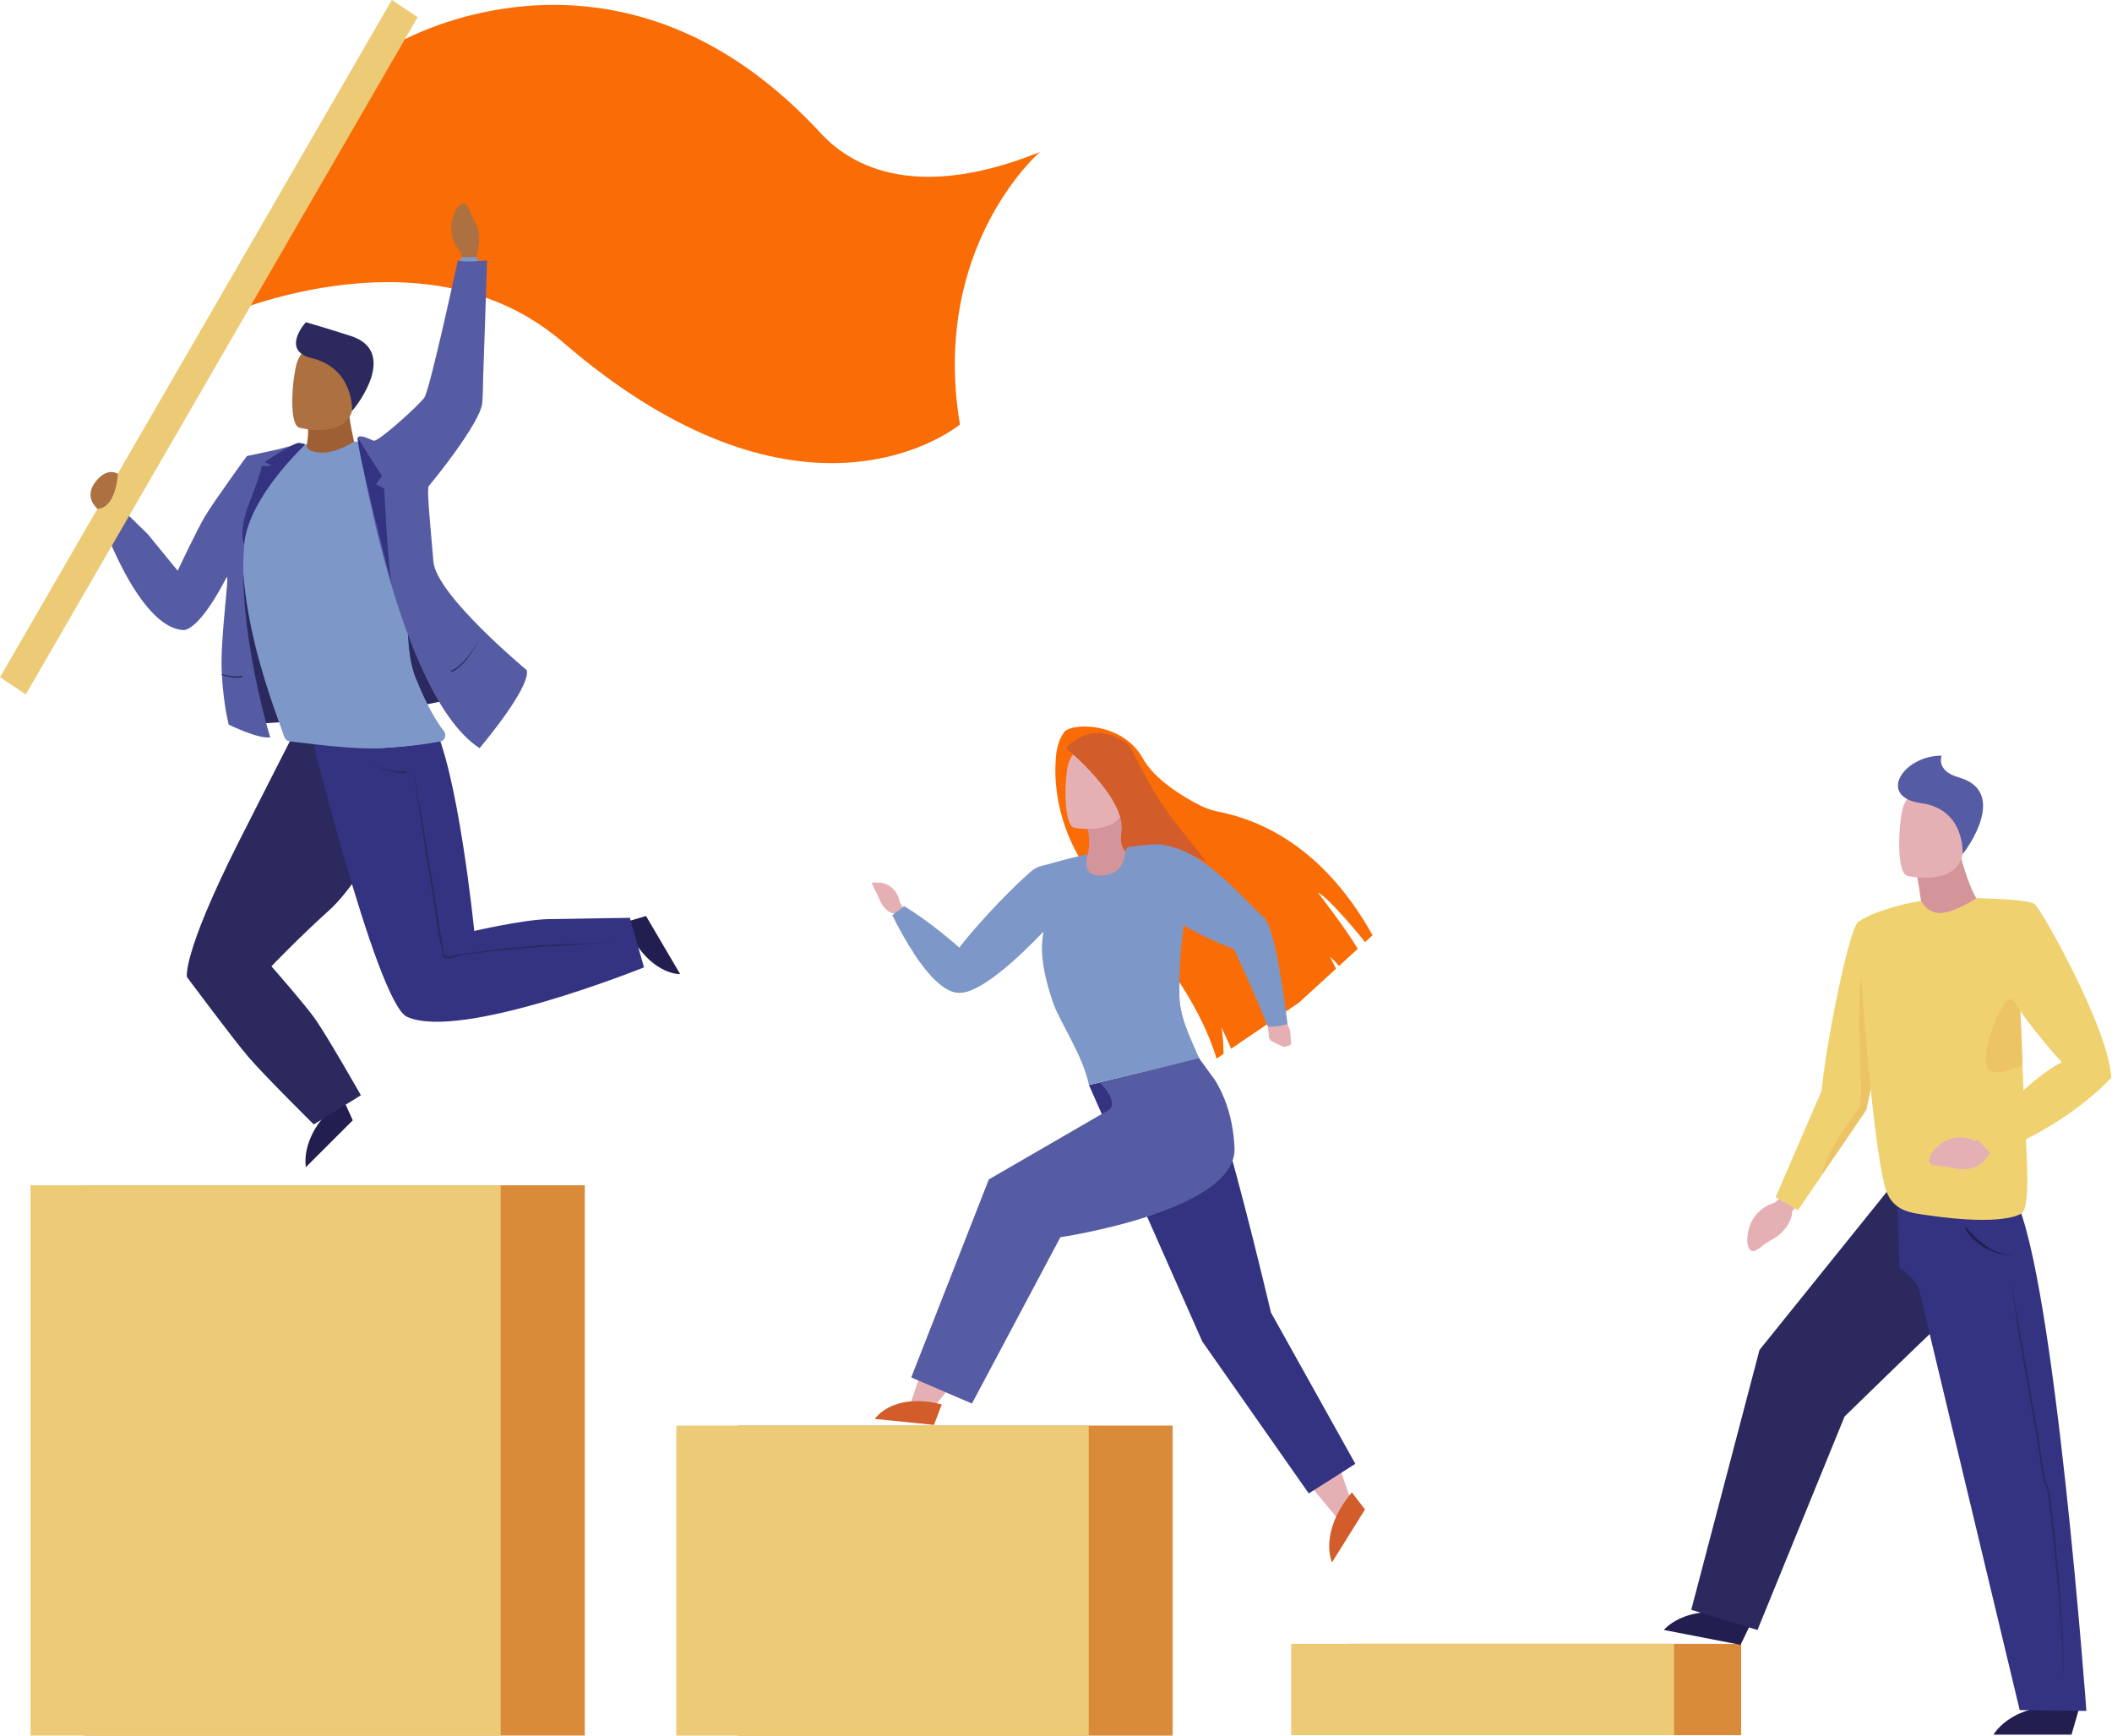 <?xml version="1.0" encoding="UTF-8" standalone="no"?><!DOCTYPE svg PUBLIC "-//W3C//DTD SVG 1.1//EN" "http://www.w3.org/Graphics/SVG/1.1/DTD/svg11.dtd"><svg width="1449px" height="1191px" version="1.1" xmlns="http://www.w3.org/2000/svg" xmlns:xlink="http://www.w3.org/1999/xlink" xml:space="preserve" xmlns:serif="http://www.serif.com/" style="fill-rule:evenodd;clip-rule:evenodd;stroke-linejoin:round;stroke-miterlimit:2;"><rect x="57.612" y="813.234" width="343.599" height="377.519" style="fill:rgb(218,139,57);"/><rect x="20.913" y="813.234" width="322.598" height="377.519" style="fill:rgb(237,203,118);"/><rect x="506.458" y="978.109" width="298.074" height="212.706" style="fill:rgb(218,139,57);"/><rect x="464.019" y="978.109" width="282.922" height="212.706" style="fill:rgb(237,203,118);"/><rect x="925.262" y="1127.83" width="269.311" height="62.669" style="fill:rgb(218,139,57);"/><rect x="885.866" y="1127.83" width="262.665" height="62.669" style="fill:rgb(237,203,118);"/><path d="M760.541,614.553C790.74,645.266 822.278,685.4 834.664,726.322L839.456,723.069C839.379,717.784 839.044,709.441 837.842,704.528C839.747,708.581 842.878,715.156 844.619,719.556L873.983,699.613L869.924,691.688C870.671,692.059 873.269,694.819 876.199,698.106L891.095,687.981L916.633,664.622L912.453,656.431C914.692,658.341 916.765,660.463 918.652,662.769L926.643,655.463L930.947,651.519L931.515,651.003C923.301,637.066 904.516,612.831 904.148,612.366C909.723,614.541 927.627,635.081 936.555,646.391L941.693,641.691C909.366,583.828 868.298,563.3 835.532,556.809C831.379,555.988 827.34,554.6 823.517,552.672C812.045,546.875 792.302,535.184 784.074,520.3C769.582,494.141 732.081,495.791 729.527,503.203C729.527,503.203 724.556,509.05 724.232,523.047C724.177,525.788 719.596,572.925 760.541,614.553Z" style="fill:rgb(250,108,6);fill-rule:nonzero;"/><path d="M743.462,560.994C743.462,560.994 753.027,580.038 741.869,595.425C741.869,595.425 751.223,609.866 756.139,609.916C764.589,609.997 781.108,585.478 781.108,585.478C776.692,574.331 771.721,563.45 766.215,552.875L743.462,560.994Z" style="fill:rgb(212,149,154);fill-rule:nonzero;"/><path d="M736.964,567.916C736.964,567.916 768.445,573.894 771.612,552.806C774.778,531.716 780.965,518.303 760.997,513.591C741.031,508.881 735.915,516.259 733.262,523.025C730.609,529.791 728.86,565.825 736.964,567.916Z" style="fill:rgb(229,176,180);fill-rule:nonzero;"/><path d="M731.48,513.353C731.48,513.353 772.905,547.544 769.382,570.534C766.138,592.125 786.282,587.713 791.242,587.128C809.903,584.916 816.75,584.831 826.67,591.181C830.394,593.572 810.126,569.828 802.994,559.991C784.041,533.819 776.95,512.397 773.16,509.85C747.375,492.503 731.48,513.353 731.48,513.353Z" style="fill:rgb(210,92,42);fill-rule:nonzero;"/><path d="M916.979,1000.87L928.673,1034.68L916.845,1040.84L896.332,1016.17L916.979,1000.87Z" style="fill:rgb(229,176,180);fill-rule:nonzero;"/><path d="M927.492,1023.91L936.5,1035.66L913.846,1071.98C913.846,1071.98 904.415,1051.72 927.492,1023.91Z" style="fill:rgb(210,92,42);fill-rule:nonzero;"/><path d="M747.109,744.444L822.847,726.428C822.847,726.428 835.109,745.653 871.986,900.544L929.868,1004.34L897.917,1024.66L824.843,920.366L747.109,744.444Z" style="fill:rgb(51,51,129);fill-rule:nonzero;"/><path d="M620.534,624.512L617.313,619.025C616.198,611.591 610.334,605.959 603.323,605.588C596.312,605.216 598.138,605.503 599.701,609.294C601.261,613.081 601.148,611.456 603.233,616.838C605.317,622.216 609.478,626.4 613.355,626.688L618.494,632.319L620.534,624.512Z" style="fill:rgb(229,176,180);fill-rule:nonzero;"/><path d="M870.547,710.959C870.536,710.781 870.536,710.6 870.547,710.422C870.199,706.872 869.66,703.35 868.944,699.866L882.321,700.772C882.499,700.856 884.282,705.053 884.897,706.331C885.031,706.616 885.114,706.925 885.141,707.241L885.754,715.25C885.833,716.278 885.204,717.228 884.271,717.487L882.422,717.987C882.205,718.066 881.986,718.125 881.763,718.169C881.071,718.278 880.365,718.181 879.723,717.881L872.711,714.522C871.399,713.9 870.547,712.5 870.547,710.959Z" style="fill:rgb(229,176,180);fill-rule:nonzero;"/><path d="M612.229,627.953C616.563,636.909 621.441,645.547 626.834,653.813C635.752,667.419 647.58,681.309 658.326,681.166C677.803,680.963 715.515,638.581 715.603,638.725C715.697,638.909 715.752,639.116 715.76,639.325C716.029,642.612 710.855,654.375 722.582,688.222C727.108,701.25 742.838,723.944 747.109,744.409L807.25,730.063L822.858,726.344C822.155,725.031 820.74,721.981 818.03,715.584C814.465,707.216 809.112,695.119 809.112,682.375C809.112,665.016 809.393,654.291 812.111,634.781L812.111,634.722C812.111,634.663 822.959,642.063 846.525,651.112C846.525,651.112 861.152,681.944 869.446,703.488C870.405,705.984 883.359,702.663 883.359,702.663C883.359,702.663 875.765,637.066 867.26,629.581C851.787,615.941 826.705,583.934 798.822,579.956C798.822,579.956 799.379,577.85 774.152,581.15C770.107,581.675 775.201,598.484 757.196,600.553C740.474,602.466 746.126,586.472 746.26,586.053C746.005,586.053 728.591,590.069 721.736,592.222C714.878,594.372 712.003,593.691 706.595,598.509C686.531,616.359 665.538,640.353 658.159,650.144C658.159,650.144 638.462,632.45 620.257,621.703L612.229,627.953Z" style="fill:rgb(125,152,200);fill-rule:nonzero;"/><path d="M789.982,704.169C791.443,710.434 800.338,722.663 807.25,730.147L822.858,726.428C822.155,725.112 820.74,722.066 818.03,715.669C814.465,707.3 809.112,695.203 809.112,682.459C809.112,665.1 809.393,654.375 812.111,634.866C810.227,632.475 808.332,630.788 806.951,630.897C803.049,631.244 787.864,695.059 789.982,704.169Z" style="fill:rgb(125,152,200);fill-rule:nonzero;"/><path d="M626.834,653.813C635.752,667.419 647.58,681.309 658.326,681.166C677.803,680.963 715.738,639.084 715.76,639.325C718.056,636.119 717.699,627.644 716.875,623.637C715.625,617.256 672.039,672.044 660.902,672.259C649.766,672.475 631.984,652.103 626.834,653.813Z" style="fill:rgb(125,152,200);fill-rule:nonzero;"/><path d="M660.054,941.728L636.433,970.575L625.071,961.8L636.254,928.734L660.054,941.728Z" style="fill:rgb(229,176,180);fill-rule:nonzero;"/><path d="M646.13,963.572L640.758,977.653L600.19,973.506C600.19,973.506 612.309,955.009 646.13,963.572Z" style="fill:rgb(210,92,42);fill-rule:nonzero;"/><path d="M846.97,787.556C846.001,766.178 839.747,751.031 833.648,741.156L822.613,726.034L754.612,742.878C754.612,742.878 767.585,755.228 760.986,761.384L678.416,809.206L625.184,945.066L666.832,962.997L727.511,848.863C727.511,848.863 848.945,830.894 846.97,787.556Z" style="fill:rgb(85,92,163);fill-rule:nonzero;"/><path d="M658.593,291.238C658.593,291.238 626.645,317.981 569.912,317.744C523.749,317.553 461.177,299.513 386.074,234.691C370.351,221.194 352.461,210.884 333.287,204.278C331.861,203.788 330.422,203.297 328.983,202.844C326.687,202.1 324.391,201.419 322.085,200.775C318.479,199.778 314.87,198.897 311.259,198.131L309.91,197.844C308.718,197.606 307.535,197.366 306.343,197.153C252.622,187.122 199.536,200.475 172.1,209.572C166.525,211.403 162.068,213.066 158.811,214.356C155.112,215.803 153.038,216.747 152.926,216.747L154.675,213.972L271.127,30.438C271.127,30.438 273.456,29.038 277.817,26.85C279.399,26.063 281.25,25.166 283.389,24.209C286.421,22.834 289.977,21.303 294.025,19.712C335.039,3.659 425.571,-18.028 518.531,51C534.226,62.737 548.883,75.991 562.321,90.597C575.758,105.203 616.945,143.197 713.442,104.322C713.362,104.331 638.226,169.116 658.593,291.238Z" style="fill:rgb(250,108,6);fill-rule:nonzero;"/><path d="M165.311,497.141C165.311,497.141 332.787,490.303 354.123,458.622C354.123,458.622 276.087,418.466 293.924,333.572L173.528,319.8C173.528,319.8 154.106,468.056 165.311,497.141Z" style="fill:rgb(43,41,94);fill-rule:nonzero;"/><path d="M428.479,632.809L443.227,628.469L466.639,668.338C466.639,668.338 443.897,669.416 428.479,632.809Z" style="fill:rgb(34,30,80);fill-rule:nonzero;"/><path d="M235.342,753.925L242.03,768.644L209.903,800.753C209.903,800.753 204.718,777.047 235.342,753.925Z" style="fill:rgb(34,30,80);fill-rule:nonzero;"/><path d="M317.067,186.297L316.265,173.372C316.265,173.372 303.555,160.641 313.365,143.103C313.365,143.103 317.825,136.241 320.813,141.644C323.801,147.047 321.928,145.459 326.253,152.966C330.579,160.475 328.593,170.969 327.055,174.666L328.538,184.956L317.067,186.297Z" style="fill:rgb(173,112,65);fill-rule:nonzero;"/><path d="M207.761,315.244C212.221,302.381 211.307,294.406 211.307,294.406L238.33,274.491C240.67,299.094 244.729,305.703 244.529,315.4C244.518,315.65 207.673,315.497 207.761,315.244Z" style="fill:rgb(158,95,50);fill-rule:nonzero;"/><path d="M205.344,293.45C205.344,293.45 237.314,301.819 241.909,280.444C246.501,259.069 253.701,245.653 233.48,239.366C213.259,233.078 207.528,240.284 204.372,247.041C201.219,253.794 197.138,290.678 205.344,293.45Z" style="fill:rgb(173,112,65);fill-rule:nonzero;"/><path d="M241.585,281.878C241.585,281.878 243.002,252.778 213.817,245.703C193.826,240.847 207.36,223.741 209.881,221.062C209.881,221.062 225.11,225.484 240.659,230.506C273.302,241.041 245.408,277.909 241.585,281.878Z" style="fill:rgb(43,41,94);fill-rule:nonzero;"/><path d="M200.236,505.894C200.236,505.894 172.68,559.931 163.293,578.581C124.622,655.513 128.266,670.334 128.266,670.334C128.266,670.334 160.038,713.109 170.483,725.247C181.787,738.397 215.264,771.475 215.264,771.475L247.594,751.463C247.594,751.463 225.42,712.369 216.379,699.338C210.082,690.253 186.225,662.972 186.225,662.972C186.225,662.972 205.487,642.828 225.642,624.716C254.393,598.95 291.103,519.103 291.103,519.103L200.236,505.894Z" style="fill:rgb(43,41,94);fill-rule:nonzero;"/><path d="M208.898,486.156C208.898,486.156 257.95,687.884 279.198,697.616C315.985,714.463 441.835,663.713 441.835,663.713L432.17,629.725C432.17,629.725 399.662,630.178 376.039,630.622C359.385,630.931 325.372,638.725 325.372,638.725C325.372,638.725 314.225,526.863 296.154,494.534C268.073,444.3 208.898,486.156 208.898,486.156Z" style="fill:rgb(51,51,129);fill-rule:nonzero;"/><path d="M194.988,505.428C195.633,507.391 197.372,508.713 199.313,508.716C201.252,508.716 233.247,513.497 254.841,513.497C256.937,513.497 258.93,513.497 260.759,513.353C286.02,511.966 301.405,508.75 301.405,508.75L301.421,508.75C303.61,508.75 305.412,506.819 305.412,504.469C305.412,503.459 305.079,502.481 304.47,501.709C299.71,495.647 292.899,484.638 284.996,464.9C274.293,438.156 281.939,385.384 289.23,349.366C293.69,327.522 297.936,311.837 297.936,311.837C283.09,306.063 262.731,303.85 242.966,302.944C239.97,304.7 227.773,312.506 216.401,310.116C210.37,308.919 210.024,306.35 210.549,304.831C183.237,305.728 178.878,317.981 178.878,317.981C145.557,383.928 188.6,486 194.988,505.428Z" style="fill:rgb(125,152,200);fill-rule:nonzero;"/><path d="M250.793,308.872C250.793,308.872 284.358,282.044 293.567,271.944L316.499,176.494L327.646,176.316C327.646,176.316 332.919,269.719 330.79,276.366C319.898,310.272 266.31,364.212 266.31,364.212L250.793,308.872Z" style="fill:rgb(125,152,200);fill-rule:nonzero;"/><path d="M255.053,513.316L254.852,513.459C256.948,513.459 258.941,513.459 260.77,513.316C286.031,511.931 301.416,508.716 301.416,508.716L301.432,508.716C303.621,508.716 305.423,506.781 305.423,504.434C305.423,503.425 305.09,502.444 304.481,501.672C299.721,495.613 292.91,484.6 285.007,464.863C274.304,438.119 281.953,385.35 289.241,349.328L257.159,351.003C257.159,351.003 248.308,425.375 256.321,454.475C264.338,483.572 262.577,508.428 255.053,513.316Z" style="fill:rgb(125,152,200);fill-rule:nonzero;"/><path d="M245.408,300.169C245.408,300.169 272.544,476.363 329.019,513.316C329.019,513.316 364.545,471.475 361.346,459.734C361.346,459.734 299.309,408.328 297.368,385.338C295.429,362.347 292.677,335.197 294.025,333.572C295.374,331.947 330.134,289.744 330.812,276.366C331.493,262.988 334.157,178.706 334.157,178.706C334.157,178.706 318.55,180.272 314.09,178.706C314.09,178.706 294.962,267.556 291.103,272.853C287.248,278.147 259.466,303.553 256.31,302.356C253.158,301.163 247.138,297.85 245.408,300.169Z" style="fill:rgb(85,92,163);fill-rule:nonzero;"/><path d="M155.378,396.266C157.885,391.422 151.031,437.928 152.102,460.094C152.102,460.906 152.179,461.706 152.222,462.484L152.222,463.128C153.527,484.925 156.949,497.166 156.949,497.166C156.949,497.166 176.928,507.087 185.39,505.916C185.39,505.916 156.872,413.706 170.661,352.891C170.661,352.891 192.478,308.059 207.272,304.772L169.368,312.913C169.368,312.913 147.073,343.519 140.652,354.241C135.256,363.184 121.911,391.578 121.911,391.578L101.377,366.472L79.193,344.856L68.781,354.756C68.781,354.756 94.657,430.837 125.869,432.272C129.035,432.416 138.856,428.087 155.378,396.266Z" style="fill:rgb(85,92,163);fill-rule:nonzero;"/><path d="M245.408,300.169C245.408,300.169 259.622,323.722 262.209,326.266L257.972,332.244L263.547,335.125C263.547,335.125 266.411,393.444 268.998,401.825C268.952,401.847 244.26,306.6 245.408,300.169Z" style="fill:rgb(51,51,129);fill-rule:nonzero;"/><path d="M209.39,304.869C209.958,304.963 171.029,339.813 167.473,373.406C167.473,373.406 162.724,364.369 172.413,341.509C172.413,341.509 179.301,323.722 179.513,319.8L186.615,319.572L181.677,317.025C181.677,317.025 201.642,303.35 205.254,303.875C208.566,304.269 209.39,304.869 209.39,304.869Z" style="fill:rgb(51,51,129);fill-rule:nonzero;"/><path d="M309.575,461.097C313.824,459.531 318.273,455.406 322.81,448.806C324.875,445.819 326.74,442.675 328.382,439.4C328.294,439.578 319.108,456.638 309.342,460.225L309.575,461.097Z" style="fill:rgb(43,41,94);fill-rule:nonzero;"/><path d="M152.222,462.459L152.222,463.106C157.885,465.006 162.604,465.497 166.27,464.481L166.069,463.584C164.699,463.931 163.296,464.1 161.889,464.084C158.613,464 155.364,463.453 152.222,462.459Z" style="fill:rgb(43,41,94);fill-rule:nonzero;"/><path d="M283.735,528.547C284.169,529.934 299.241,618.619 301.394,635.234L303.981,650.012C303.981,650.012 303.767,657.184 308.507,655.991C313.244,654.794 361.681,648.613 373.743,648.375C385.804,648.134 424.566,646.053 424.566,646.053C424.566,646.053 384.223,649.209 381.213,649.209C378.203,649.209 372.595,649.209 370.867,649.678C369.14,650.144 322.642,653.263 314.604,656.109C306.565,658.953 303.981,657.472 303.981,656.109C303.602,652.713 302.88,649.369 301.828,646.138C300.825,643.366 295.797,604.725 294.715,600.913C293.635,597.097 283.735,528.547 283.735,528.547Z" style="fill:rgb(43,41,94);fill-rule:nonzero;"/><path d="M277.402,530.459L279.253,530.459L279.132,529.075C278.976,529.075 262.264,531.55 249.933,519.666C260.169,529.456 272.744,530.459 277.402,530.459Z" style="fill:rgb(43,41,94);fill-rule:nonzero;"/><path d="M286.534,11.775L277.806,26.862L172.1,209.572L168.835,215.203L88.547,353.991L76.652,374.531L17.703,476.434L-0,464.659L66.886,349.041L80.744,325.084L145.491,213.184L268.82,0L286.534,11.775Z" style="fill:rgb(237,203,118);fill-rule:nonzero;"/><path d="M80.945,325.216C80.945,325.216 73.799,319.787 65.469,330.644C57.142,341.497 66.919,349.066 66.919,349.066C66.919,349.066 78.569,350.428 80.945,325.216Z" style="fill:rgb(173,112,65);fill-rule:nonzero;"/><path d="M1202.53,1111.25L1194.15,1128.52L1141.54,1118.33C1141.54,1118.33 1159.16,1096.26 1202.53,1111.25Z" style="fill:rgb(34,30,80);fill-rule:nonzero;"/><path d="M1295.44,816.534L1207.15,926.209L1160.33,1104.5L1205.77,1118.35L1265.52,971.878C1265.52,971.878 1317.8,920.878 1328.73,910.8C1346.45,894.447 1382.82,822.872 1382.82,822.872L1295.44,816.534Z" style="fill:rgb(43,41,94);fill-rule:nonzero;"/><path d="M1225.17,818.878L1217.25,825.334C1217.25,825.334 1198.73,829.603 1198.74,851.884C1198.74,851.884 1199.38,861.006 1204.94,857.719C1210.5,854.431 1208.03,854.85 1215.94,850.403C1223.86,845.956 1229.59,838.053 1229.53,831.178L1237.4,821.341L1225.17,818.878Z" style="fill:rgb(229,176,180);fill-rule:nonzero;"/><path d="M1310.42,619.634L1297.77,679.6L1280.47,761.516L1249.9,806.325L1233.55,830.331L1218.26,821.387L1249.76,748.391C1252.64,716.603 1268.53,637.388 1274.76,632.678C1285.72,624.441 1310.42,619.634 1310.42,619.634Z" style="fill:rgb(240,209,112);fill-rule:nonzero;"/><path d="M1297.77,679.6L1280.47,761.516L1249.9,806.325C1253.51,788.394 1271.9,765.234 1275.69,759.806C1279.86,753.831 1269.67,672.906 1281.26,659.491C1292.85,646.078 1297.51,678.406 1297.51,678.406L1297.77,679.6Z" style="fill:rgb(220,141,57);fill-opacity:0.2;fill-rule:nonzero;"/><path d="M1312.95,589.591C1312.95,589.591 1315.82,600.938 1318.75,624.106C1318.75,624.106 1335.65,639.766 1342.67,638.344C1348.78,637.147 1355.89,616.309 1355.89,616.309C1355.89,616.309 1349.2,606.066 1342.52,576.859L1312.95,589.591Z" style="fill:rgb(212,149,154);fill-rule:nonzero;"/><path d="M1308.66,600.972C1308.66,600.972 1342.37,608.575 1346.46,585.981C1350.55,563.384 1357.61,549.147 1336.3,543.347C1314.98,537.55 1309.18,545.297 1306.11,552.481C1303.03,559.666 1300.01,598.425 1308.66,600.972Z" style="fill:rgb(229,176,180);fill-rule:nonzero;"/><path d="M1346.49,585.981C1346.49,585.981 1348.54,555.244 1318.11,551.047C1287.69,546.85 1305.43,518.447 1332.13,518.456C1332.13,518.456 1327.77,528.8 1343.87,533.366C1377.67,542.941 1350.27,581.7 1346.49,585.981Z" style="fill:rgb(85,92,163);fill-rule:nonzero;"/><path d="M1426.61,1171.55L1421.22,1190.14L1367.71,1190.14C1367.71,1190.14 1381.43,1165.08 1426.61,1171.55Z" style="fill:rgb(34,30,80);fill-rule:nonzero;"/><path d="M1431.43,1173.85C1431.43,1173.85 1409.75,877.541 1382.82,822.919L1301.63,816.631L1303.16,870.259C1303.16,870.259 1312.33,874.922 1316.38,883.781L1385.67,1173.28L1431.43,1173.85Z" style="fill:rgb(51,51,129);fill-rule:nonzero;"/><path d="M1381.77,861.319C1358.36,861.319 1348.11,843.062 1348.01,842.872L1349.13,842.203C1349.13,842.287 1356.72,851.647 1364.86,856.381C1370.1,859.291 1375.87,860.975 1381.77,861.319Z" style="fill:rgb(34,30,80);fill-rule:nonzero;"/><path d="M1415.8,1148.36C1415.36,1121.48 1413.5,1089.78 1410.04,1057.07C1409.51,1052.06 1408.93,1046.92 1408.35,1041.77C1407.68,1036.1 1406.97,1030.36 1406.25,1024.71C1405.86,1022.58 1405.21,1020.52 1404.34,1018.57C1403.55,1016.78 1402.95,1014.9 1402.56,1012.97C1399.67,991.534 1396.17,972.047 1393.07,954.856C1392.26,950.353 1391.48,945.934 1390.71,941.597C1383.82,902.491 1380.05,880.303 1380.02,880.075C1380.02,880.303 1382.64,902.587 1389.54,941.753C1390.28,946.097 1391.07,950.516 1391.9,955.009C1394.99,972.191 1398.49,991.653 1401.38,1013.07C1401.78,1015.13 1402.41,1017.14 1403.25,1019.04C1404.08,1020.88 1404.68,1022.81 1405.07,1024.81C1405.79,1030.45 1406.5,1036.17 1407.15,1041.84C1407.75,1046.98 1408.32,1052.12 1408.85,1057.13C1412.3,1089.83 1415.02,1121.62 1415.47,1148.44L1415.8,1148.36Z" style="fill:rgb(43,41,94);fill-rule:nonzero;"/><path d="M1386.36,832.841C1385.83,833.056 1374.56,841.294 1322.92,833.847C1311.47,832.184 1298.91,831.453 1293.75,816.128C1283.11,779.353 1274.19,632.963 1274.79,632.713C1274.58,633.525 1290.57,622.791 1317.98,618.069C1320.48,623.028 1325.25,626.216 1330.51,626.438C1338.31,626.663 1349.8,620.197 1355.93,616.322C1364.15,617.022 1372.33,618.356 1380.38,620.316C1381.15,620.494 1384.14,653.884 1386.16,693.828C1386.75,705.7 1387.28,718.131 1387.61,730.456C1388.92,778.266 1394.95,829.519 1386.36,832.841Z" style="fill:rgb(240,209,112);fill-rule:nonzero;"/><path d="M1387.58,730.447C1379.32,734.487 1363.2,740.788 1362.52,728.809C1361.59,712.669 1373.85,686.594 1378.73,685.603C1381.56,685.028 1384.3,689.762 1386.13,693.816C1386.7,705.688 1387.23,718.119 1387.58,730.447Z" style="fill:rgb(220,141,57);fill-opacity:0.2;fill-rule:nonzero;"/><path d="M1358.16,779.7L1355.69,782.988C1355.69,782.988 1338.83,773.425 1325.44,790.688C1325.44,790.688 1320.44,798.172 1326.71,799.488C1332.97,800.803 1330.82,799.403 1339.61,801.434C1348.39,803.469 1357.58,801.341 1361.67,795.984L1366.13,790.006L1358.16,779.7Z" style="fill:rgb(229,176,180);fill-rule:nonzero;"/><path d="M1356.19,616.309C1356.19,616.309 1391.31,616.622 1396,620.35C1400.7,624.081 1447.63,707.491 1448.4,739.519C1448.4,739.519 1419.27,772.516 1366.08,791.884L1355.42,780.334C1355.42,780.334 1395.56,736.841 1414.65,728.928C1414.65,728.928 1383.02,694.497 1376.06,675.953C1369.1,657.413 1356.19,616.309 1356.19,616.309Z" style="fill:rgb(240,209,112);fill-rule:nonzero;"/></svg>